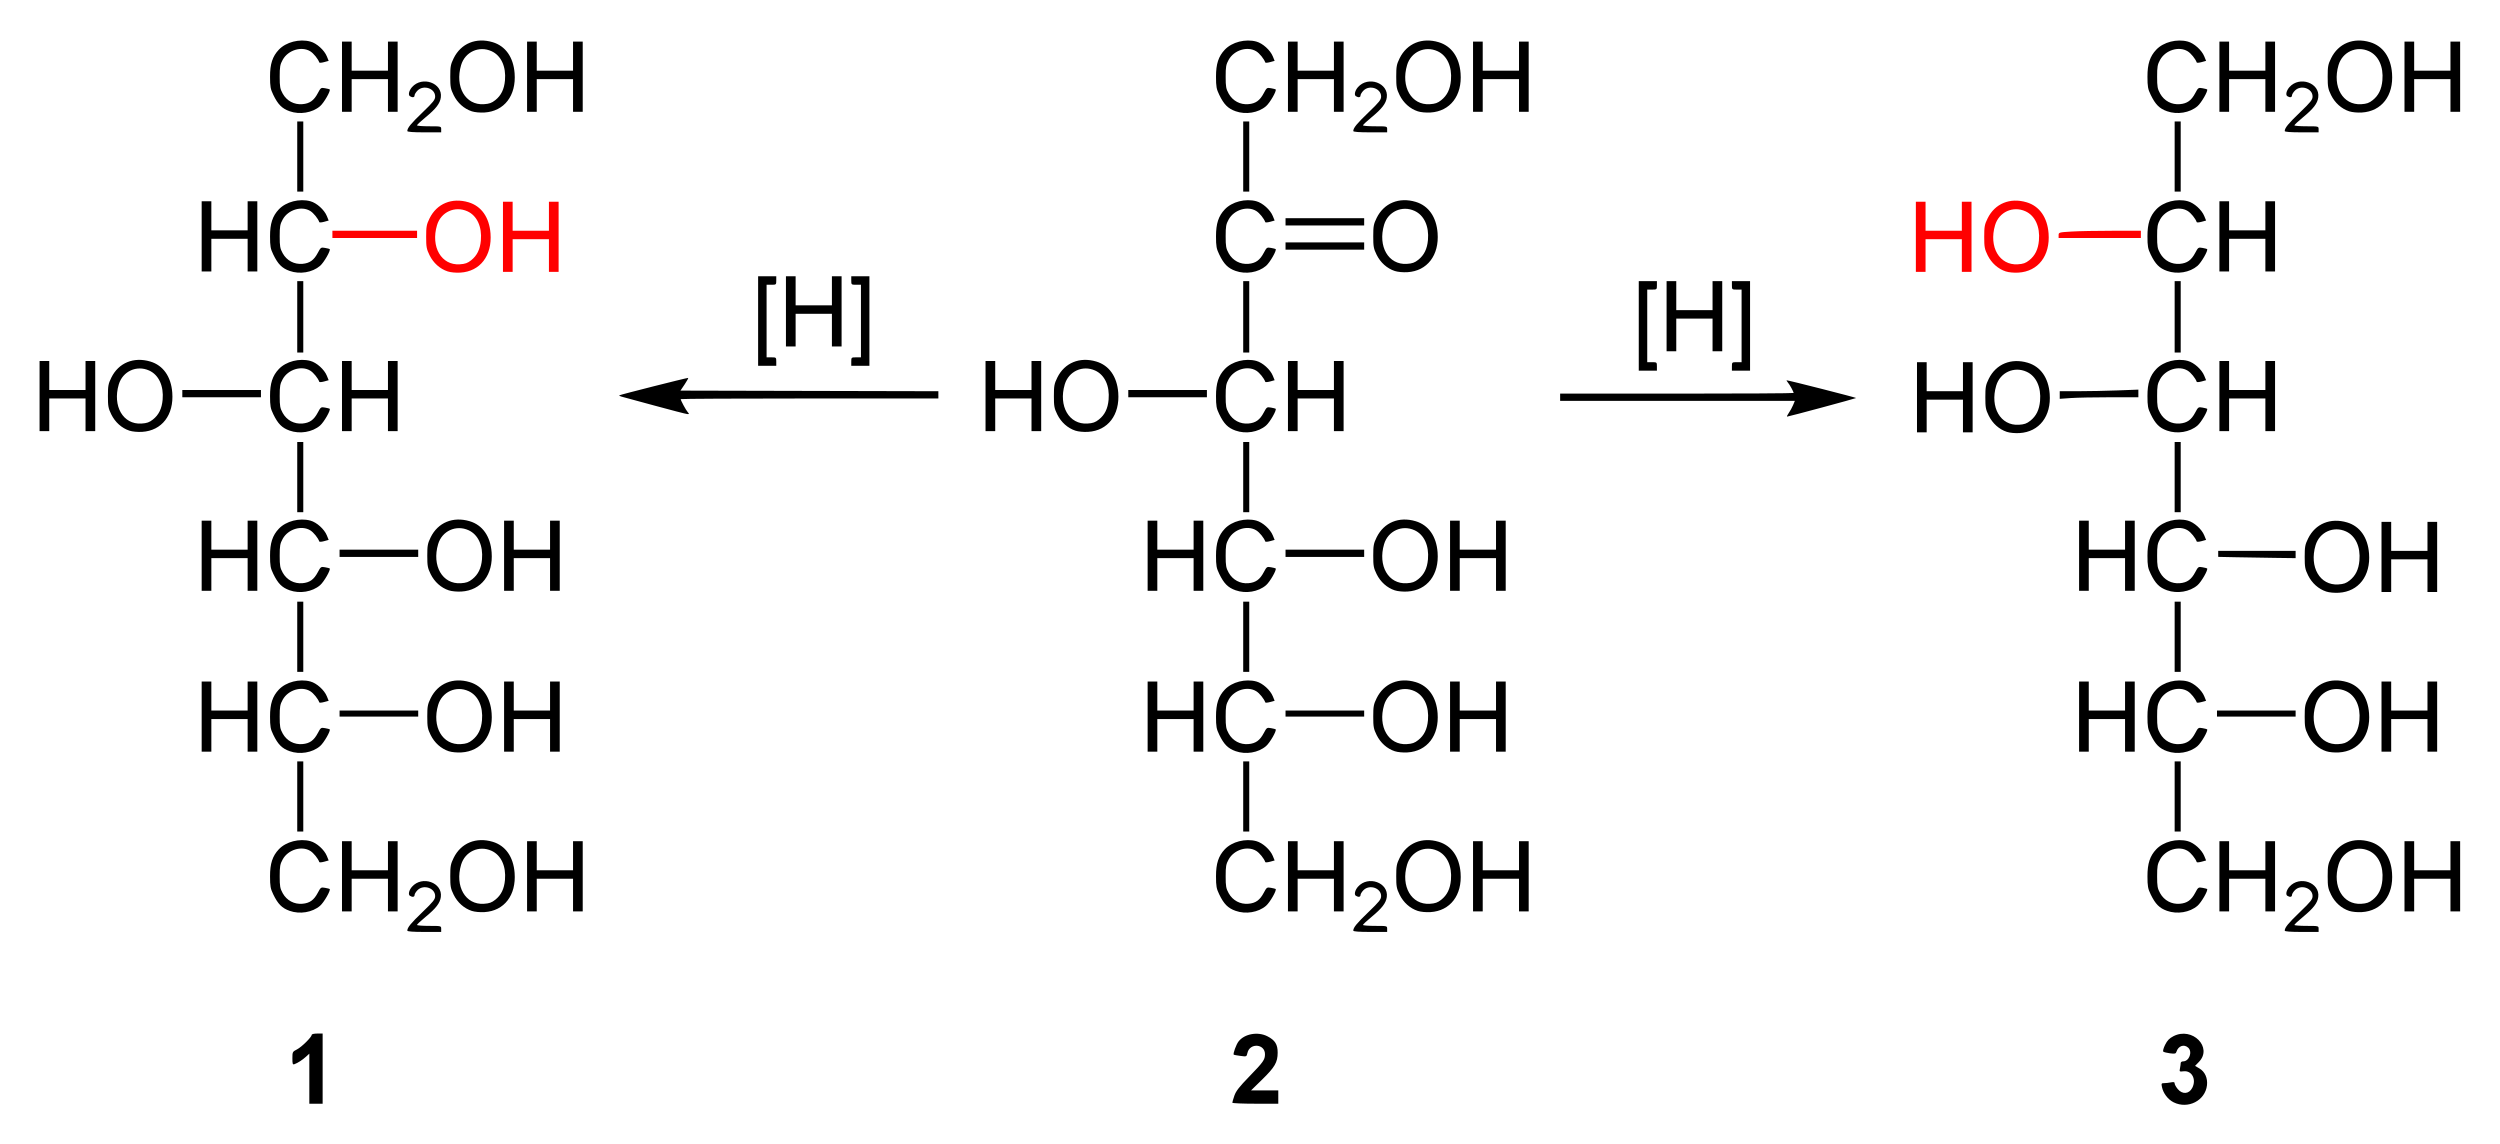 <?xml version="1.0" encoding="UTF-8" standalone="no"?>
<!-- Created with Inkscape (http://www.inkscape.org/) -->
<svg
   xmlns:svg="http://www.w3.org/2000/svg"
   xmlns="http://www.w3.org/2000/svg"
   version="1.0"
   width="620"
   height="283.82"
   id="svg2">
  <defs
     id="defs4" />
  <g
     transform="translate(1240.5,-911.318)"
     id="layer1">
    <g
       transform="matrix(0.3,0,0,0.3,-858.536,832.773)"
       id="g2507">
      <path
         d="M 523.668,1173.074 C 518.983,1170.755 515.085,1165.666 514.012,1160.469 C 513.4,1157.503 513.555,1157.219 515.795,1157.219 C 517.145,1157.219 519.656,1156.938 521.375,1156.594 C 523.798,1156.11 524.5,1156.317 524.5,1157.518 C 524.5,1158.369 525.665,1160.45 527.089,1162.143 C 530.934,1166.713 536.394,1166.258 539.037,1161.148 C 542.677,1154.109 538.757,1146.62 531.856,1147.426 C 528.421,1147.827 528.342,1147.759 528.913,1144.904 C 529.236,1143.29 529.5,1141.351 529.5,1140.594 C 529.5,1139.838 530.4,1139.219 531.5,1139.219 C 536.534,1139.219 539.449,1131.293 535.671,1127.874 C 532.243,1124.772 527.532,1126.391 526.007,1131.198 C 525.464,1132.909 524.771,1133.086 520.691,1132.563 C 518.111,1132.231 515.601,1131.597 515.113,1131.153 C 514.611,1130.696 515.26,1128.262 516.613,1125.533 C 518.413,1121.902 520.106,1120.15 523.5,1118.404 C 539.114,1110.37 556.208,1127.64 544.549,1139.668 L 541.372,1142.946 L 544.985,1145.078 C 549.51,1147.748 551.892,1153.046 551.226,1158.957 C 549.795,1171.653 535.545,1178.952 523.668,1173.074 z M -1017.5,1153.532 L -1017.5,1132.845 L -1020.25,1135.35 C -1023.227,1138.062 -1026.97,1140.49 -1029.75,1141.513 C -1031.281,1142.076 -1031.5,1141.476 -1031.5,1136.708 C -1031.5,1131.408 -1031.397,1131.207 -1027.705,1129.324 C -1023.839,1127.351 -1015.5,1119.097 -1015.5,1117.242 C -1015.5,1116.679 -1013.475,1116.219 -1011,1116.219 L -1006.5,1116.219 L -1006.5,1145.219 L -1006.5,1174.219 L -1012,1174.219 L -1017.5,1174.219 L -1017.5,1153.532 z M -254.5,1173.398 C -254.5,1172.946 -253.746,1170.358 -252.825,1167.648 C -251.513,1163.791 -248.826,1160.329 -240.459,1151.719 C -228.803,1139.725 -227.5,1137.871 -227.5,1133.285 C -227.5,1124.582 -240.135,1123.726 -242.018,1132.301 C -242.693,1135.374 -242.704,1135.379 -247.847,1134.687 C -250.681,1134.305 -253.142,1133.864 -253.316,1133.707 C -254.105,1132.992 -251.275,1125.203 -249.325,1122.724 C -244.349,1116.398 -233.403,1114.441 -225.52,1118.469 C -219.144,1121.728 -216.998,1125.15 -217.01,1132.043 C -217.025,1139.998 -219.339,1143.992 -229.921,1154.33 L -239,1163.199 L -227.75,1163.209 L -216.5,1163.219 L -216.5,1168.719 L -216.5,1174.219 L -235.5,1174.219 C -245.95,1174.219 -254.5,1173.85 -254.5,1173.398 z M -936.5,1031.154 C -936.5,1028.586 -933.644,1025.09 -923.888,1015.719 C -914.937,1007.121 -913.479,1005.274 -913.489,1002.542 C -913.513,995.89 -923.067,992.695 -928.046,997.674 C -929.396,999.024 -930.5,1000.824 -930.5,1001.674 C -930.5,1003.372 -932.244,1003.668 -934.357,1002.329 C -935.953,1001.318 -935.115,997.687 -932.634,994.867 C -924.237,985.321 -907.187,991.395 -908.792,1003.361 C -909.466,1008.385 -912.78,1012.686 -921.515,1019.872 C -925.357,1023.033 -928.5,1025.978 -928.5,1026.419 C -928.5,1026.859 -924,1027.219 -918.5,1027.219 C -908.5,1027.219 -908.5,1027.219 -908.5,1029.719 L -908.5,1032.219 L -922.5,1032.219 C -931.742,1032.219 -936.5,1031.857 -936.5,1031.154 z M -154.5,1031.154 C -154.5,1028.586 -151.644,1025.09 -141.888,1015.719 C -132.936,1007.121 -131.479,1005.274 -131.489,1002.542 C -131.513,995.89 -141.067,992.695 -146.046,997.674 C -147.396,999.024 -148.5,1000.824 -148.5,1001.674 C -148.5,1003.372 -150.244,1003.668 -152.357,1002.329 C -153.953,1001.318 -153.115,997.687 -150.634,994.867 C -142.237,985.321 -125.187,991.395 -126.792,1003.361 C -127.466,1008.385 -130.78,1012.686 -139.515,1019.872 C -143.357,1023.033 -146.5,1025.978 -146.5,1026.419 C -146.5,1026.859 -142,1027.219 -136.5,1027.219 C -126.5,1027.219 -126.5,1027.219 -126.5,1029.719 L -126.5,1032.219 L -140.5,1032.219 C -149.742,1032.219 -154.5,1031.857 -154.5,1031.154 z M 615.5,1031.154 C 615.5,1028.586 618.356,1025.09 628.112,1015.719 C 637.064,1007.121 638.521,1005.274 638.511,1002.542 C 638.487,995.89 628.933,992.695 623.954,997.674 C 622.604,999.024 621.5,1000.824 621.5,1001.674 C 621.5,1003.372 619.756,1003.668 617.643,1002.329 C 616.047,1001.318 616.885,997.687 619.366,994.867 C 627.763,985.321 644.813,991.395 643.208,1003.361 C 642.534,1008.385 639.22,1012.686 630.485,1019.872 C 626.643,1023.033 623.5,1025.978 623.5,1026.419 C 623.5,1026.859 628,1027.219 633.5,1027.219 C 643.5,1027.219 643.5,1027.219 643.5,1029.719 L 643.5,1032.219 L 629.5,1032.219 C 620.258,1032.219 615.5,1031.857 615.5,1031.154 z M -1033.816,1014.771 C -1040.116,1012.524 -1043.407,1009.214 -1047.291,1001.219 C -1049.608,996.451 -1049.966,994.456 -1049.982,986.219 C -1050.002,975.718 -1047.945,969.408 -1042.696,963.878 C -1036.729,957.589 -1025.648,954.74 -1016.638,957.177 C -1011.414,958.59 -1005.129,964.243 -1003.019,969.424 L -1001.511,973.128 L -1005.256,974.163 C -1007.315,974.733 -1009.114,974.866 -1009.254,974.459 C -1010.269,971.503 -1014.018,966.874 -1016.741,965.214 C -1023.975,960.803 -1035.052,964.213 -1039.5,972.219 C -1041.676,976.135 -1042,977.953 -1042,986.219 C -1042,994.486 -1041.676,996.304 -1039.5,1000.219 C -1036.161,1006.23 -1029.982,1009.525 -1023.176,1008.924 C -1017.163,1008.394 -1013.711,1005.922 -1010.5,999.849 C -1008.093,995.296 -1007.869,995.144 -1004.5,995.759 C -1002.575,996.11 -1000.856,996.539 -1000.681,996.711 C -999.622,997.75 -1005.392,1007.827 -1008.634,1010.602 C -1015.031,1016.078 -1025.358,1017.787 -1033.816,1014.771 z M -883.207,1014.831 C -889.574,1012.75 -895.035,1007.867 -898.197,1001.427 C -900.67,996.391 -901,994.602 -901,986.219 C -901,977.828 -900.672,976.051 -898.187,970.99 C -892.169,958.735 -879.684,953.588 -865.932,957.691 C -855.335,960.852 -848.807,970.116 -847.801,983.422 C -846.406,1001.869 -856.37,1014.833 -872.704,1015.824 C -876.399,1016.049 -880.738,1015.638 -883.207,1014.831 z M -863.765,1005.592 C -858.928,1001.737 -856.44,996.65 -855.769,989.246 C -854.739,977.894 -858.964,968.729 -866.884,965.132 C -877.222,960.438 -888.789,965.719 -892.024,976.61 C -897.351,994.551 -888.439,1009.919 -873.265,1008.957 C -868.723,1008.67 -866.748,1007.97 -863.765,1005.592 z M -251.816,1014.771 C -258.116,1012.524 -261.407,1009.214 -265.291,1001.219 C -267.608,996.451 -267.966,994.456 -267.982,986.219 C -268.002,975.718 -265.944,969.408 -260.696,963.878 C -254.729,957.589 -243.648,954.74 -234.638,957.177 C -229.414,958.59 -223.129,964.243 -221.019,969.424 L -219.511,973.128 L -223.256,974.163 C -225.315,974.733 -227.114,974.866 -227.254,974.459 C -228.269,971.503 -232.018,966.874 -234.741,965.214 C -241.975,960.803 -253.052,964.213 -257.5,972.219 C -259.675,976.135 -260,977.953 -260,986.219 C -260,994.486 -259.675,996.304 -257.5,1000.219 C -254.161,1006.23 -247.982,1009.525 -241.176,1008.924 C -235.163,1008.394 -231.711,1005.922 -228.5,999.849 C -226.093,995.296 -225.869,995.144 -222.5,995.759 C -220.575,996.11 -218.856,996.539 -218.68,996.711 C -217.622,997.75 -223.392,1007.827 -226.634,1010.602 C -233.031,1016.078 -243.358,1017.787 -251.816,1014.771 z M -101.207,1014.831 C -107.574,1012.75 -113.035,1007.867 -116.197,1001.427 C -118.67,996.391 -119,994.602 -119,986.219 C -119,977.828 -118.672,976.051 -116.186,970.99 C -110.169,958.735 -97.684,953.588 -83.932,957.691 C -73.335,960.852 -66.807,970.116 -65.801,983.422 C -64.406,1001.869 -74.37,1014.833 -90.704,1015.824 C -94.399,1016.049 -98.738,1015.638 -101.207,1014.831 z M -81.765,1005.592 C -76.928,1001.737 -74.44,996.65 -73.769,989.246 C -72.739,977.894 -76.964,968.729 -84.884,965.132 C -95.222,960.438 -106.789,965.719 -110.024,976.61 C -115.351,994.551 -106.439,1009.919 -91.265,1008.957 C -86.723,1008.67 -84.748,1007.97 -81.765,1005.592 z M 518.184,1014.771 C 511.884,1012.524 508.593,1009.214 504.709,1001.219 C 502.392,996.451 502.034,994.456 502.018,986.219 C 501.998,975.718 504.056,969.408 509.304,963.878 C 515.271,957.589 526.352,954.74 535.362,957.177 C 540.586,958.59 546.871,964.243 548.981,969.424 L 550.489,973.128 L 546.744,974.163 C 544.685,974.733 542.886,974.866 542.746,974.459 C 541.731,971.503 537.982,966.874 535.259,965.214 C 528.025,960.803 516.948,964.213 512.5,972.219 C 510.325,976.135 510,977.953 510,986.219 C 510,994.486 510.325,996.304 512.5,1000.219 C 515.839,1006.23 522.018,1009.525 528.824,1008.924 C 534.837,1008.394 538.289,1005.922 541.5,999.849 C 543.907,995.296 544.131,995.144 547.5,995.759 C 549.425,996.11 551.144,996.539 551.32,996.711 C 552.378,997.75 546.608,1007.827 543.366,1010.602 C 536.969,1016.078 526.642,1017.787 518.184,1014.771 z M 668.793,1014.831 C 662.426,1012.75 656.965,1007.867 653.803,1001.427 C 651.33,996.391 651,994.602 651,986.219 C 651,977.828 651.328,976.051 653.814,970.99 C 659.831,958.735 672.316,953.588 686.068,957.691 C 696.665,960.852 703.193,970.116 704.199,983.422 C 705.594,1001.869 695.63,1014.833 679.296,1015.824 C 675.601,1016.049 671.262,1015.638 668.793,1014.831 z M 688.235,1005.592 C 693.072,1001.737 695.56,996.65 696.231,989.246 C 697.261,977.894 693.036,968.729 685.116,965.132 C 674.778,960.438 663.211,965.719 659.976,976.61 C 654.649,994.551 663.561,1009.919 678.735,1008.957 C 683.277,1008.67 685.252,1007.97 688.235,1005.592 z M -990.5,986.219 L -990.5,957.219 L -986.5,957.219 L -982.5,957.219 L -982.5,969.219 L -982.5,981.219 L -967.5,981.219 L -952.5,981.219 L -952.5,969.219 L -952.5,957.219 L -948.5,957.219 L -944.5,957.219 L -944.5,986.219 L -944.5,1015.219 L -948.5,1015.219 L -952.5,1015.219 L -952.5,1001.719 L -952.5,988.219 L -967.5,988.219 L -982.5,988.219 L -982.5,1001.719 L -982.5,1015.219 L -986.5,1015.219 L -990.5,1015.219 L -990.5,986.219 z M -837.5,986.219 L -837.5,957.219 L -833.5,957.219 L -829.5,957.219 L -829.5,969.219 L -829.5,981.219 L -814.5,981.219 L -799.5,981.219 L -799.5,969.219 L -799.5,957.219 L -795.5,957.219 L -791.5,957.219 L -791.5,986.219 L -791.5,1015.219 L -795.5,1015.219 L -799.5,1015.219 L -799.5,1001.719 L -799.5,988.219 L -814.5,988.219 L -829.5,988.219 L -829.5,1001.719 L -829.5,1015.219 L -833.5,1015.219 L -837.5,1015.219 L -837.5,986.219 z M -208.5,986.219 L -208.5,957.219 L -204.5,957.219 L -200.5,957.219 L -200.5,969.219 L -200.5,981.219 L -185.5,981.219 L -170.5,981.219 L -170.5,969.219 L -170.5,957.219 L -166.5,957.219 L -162.5,957.219 L -162.5,986.219 L -162.5,1015.219 L -166.5,1015.219 L -170.5,1015.219 L -170.5,1001.719 L -170.5,988.219 L -185.5,988.219 L -200.5,988.219 L -200.5,1001.719 L -200.5,1015.219 L -204.5,1015.219 L -208.5,1015.219 L -208.5,986.219 z M -55.5,986.219 L -55.5,957.219 L -51.5,957.219 L -47.5,957.219 L -47.5,969.219 L -47.5,981.219 L -32.5,981.219 L -17.5,981.219 L -17.5,969.219 L -17.5,957.219 L -13.5,957.219 L -9.5,957.219 L -9.5,986.219 L -9.5,1015.219 L -13.5,1015.219 L -17.5,1015.219 L -17.5,1001.719 L -17.5,988.219 L -32.5,988.219 L -47.5,988.219 L -47.5,1001.719 L -47.5,1015.219 L -51.5,1015.219 L -55.5,1015.219 L -55.5,986.219 z M 561.5,986.219 L 561.5,957.219 L 565.5,957.219 L 569.5,957.219 L 569.5,969.219 L 569.5,981.219 L 584.5,981.219 L 599.5,981.219 L 599.5,969.219 L 599.5,957.219 L 603.5,957.219 L 607.5,957.219 L 607.5,986.219 L 607.5,1015.219 L 603.5,1015.219 L 599.5,1015.219 L 599.5,1001.719 L 599.5,988.219 L 584.5,988.219 L 569.5,988.219 L 569.5,1001.719 L 569.5,1015.219 L 565.5,1015.219 L 561.5,1015.219 L 561.5,986.219 z M 714.5,986.219 L 714.5,957.219 L 718.5,957.219 L 722.5,957.219 L 722.5,969.219 L 722.5,981.219 L 737.5,981.219 L 752.5,981.219 L 752.5,969.219 L 752.5,957.219 L 756.5,957.219 L 760.5,957.219 L 760.5,986.219 L 760.5,1015.219 L 756.5,1015.219 L 752.5,1015.219 L 752.5,1001.719 L 752.5,988.219 L 737.5,988.219 L 722.5,988.219 L 722.5,1001.719 L 722.5,1015.219 L 718.5,1015.219 L 714.5,1015.219 L 714.5,986.219 z M -1027.5,920.219 L -1027.5,891.219 L -1025,891.219 L -1022.5,891.219 L -1022.5,920.219 L -1022.5,949.219 L -1025,949.219 L -1027.5,949.219 L -1027.5,920.219 z M -245.5,920.219 L -245.5,891.219 L -243,891.219 L -240.5,891.219 L -240.5,920.219 L -240.5,949.219 L -243,949.219 L -245.5,949.219 L -245.5,920.219 z M 524.5,920.219 L 524.5,891.219 L 527,891.219 L 529.5,891.219 L 529.5,920.219 L 529.5,949.219 L 527,949.219 L 524.5,949.219 L 524.5,920.219 z M -1033.816,882.771 C -1040.116,880.524 -1043.407,877.214 -1047.291,869.219 C -1049.608,864.451 -1049.966,862.456 -1049.982,854.219 C -1050.002,843.718 -1047.945,837.408 -1042.696,831.878 C -1036.729,825.589 -1025.648,822.74 -1016.638,825.177 C -1011.414,826.59 -1005.129,832.243 -1003.019,837.424 L -1001.511,841.128 L -1005.256,842.163 C -1007.315,842.733 -1009.114,842.866 -1009.254,842.459 C -1010.269,839.503 -1014.018,834.874 -1016.741,833.214 C -1023.975,828.803 -1035.052,832.213 -1039.5,840.219 C -1041.676,844.135 -1042,845.953 -1042,854.219 C -1042,862.486 -1041.676,864.304 -1039.5,868.219 C -1036.161,874.23 -1029.982,877.525 -1023.176,876.924 C -1017.163,876.394 -1013.711,873.922 -1010.5,867.849 C -1008.093,863.296 -1007.869,863.144 -1004.5,863.759 C -1002.575,864.11 -1000.856,864.539 -1000.681,864.711 C -999.622,865.75 -1005.392,875.827 -1008.634,878.602 C -1015.031,884.078 -1025.358,885.787 -1033.816,882.771 z M -902.207,882.831 C -908.574,880.75 -914.035,875.867 -917.197,869.427 C -919.67,864.391 -920,862.602 -920,854.219 C -920,845.828 -919.672,844.051 -917.187,838.99 C -911.169,826.735 -898.684,821.588 -884.932,825.691 C -874.335,828.852 -867.807,838.116 -866.801,851.422 C -865.406,869.868 -875.37,882.833 -891.704,883.824 C -895.399,884.049 -899.738,883.638 -902.207,882.831 z M -882.765,873.592 C -877.928,869.737 -875.44,864.65 -874.769,857.246 C -873.739,845.894 -877.964,836.729 -885.884,833.132 C -896.222,828.438 -907.789,833.719 -911.024,844.61 C -916.351,862.551 -907.439,877.919 -892.265,876.957 C -887.723,876.67 -885.748,875.97 -882.765,873.592 z M -251.816,882.771 C -258.116,880.524 -261.407,877.214 -265.291,869.219 C -267.608,864.451 -267.966,862.456 -267.982,854.219 C -268.002,843.718 -265.944,837.408 -260.696,831.878 C -254.729,825.589 -243.648,822.74 -234.638,825.177 C -229.414,826.59 -223.129,832.243 -221.019,837.424 L -219.511,841.128 L -223.256,842.163 C -225.315,842.733 -227.114,842.866 -227.254,842.459 C -228.269,839.503 -232.018,834.874 -234.741,833.214 C -241.975,828.803 -253.052,832.213 -257.5,840.219 C -259.675,844.135 -260,845.953 -260,854.219 C -260,862.486 -259.675,864.304 -257.5,868.219 C -254.161,874.23 -247.982,877.525 -241.176,876.924 C -235.163,876.394 -231.711,873.922 -228.5,867.849 C -226.093,863.296 -225.869,863.144 -222.5,863.759 C -220.575,864.11 -218.856,864.539 -218.68,864.711 C -217.622,865.75 -223.392,875.827 -226.634,878.602 C -233.031,884.078 -243.358,885.787 -251.816,882.771 z M -120.207,882.831 C -126.574,880.75 -132.035,875.867 -135.197,869.427 C -137.67,864.391 -138,862.602 -138,854.219 C -138,845.828 -137.672,844.051 -135.186,838.99 C -129.169,826.735 -116.684,821.588 -102.932,825.691 C -92.335,828.852 -85.807,838.116 -84.801,851.422 C -83.406,869.868 -93.37,882.833 -109.704,883.824 C -113.399,884.049 -117.738,883.638 -120.207,882.831 z M -100.765,873.592 C -95.928,869.737 -93.44,864.65 -92.769,857.246 C -91.739,845.894 -95.964,836.729 -103.884,833.132 C -114.222,828.438 -125.789,833.719 -129.024,844.61 C -134.351,862.551 -125.439,877.919 -110.265,876.957 C -105.723,876.67 -103.748,875.97 -100.765,873.592 z M 518.184,882.771 C 511.884,880.524 508.593,877.214 504.709,869.219 C 502.392,864.451 502.034,862.456 502.018,854.219 C 501.998,843.718 504.056,837.408 509.304,831.878 C 515.271,825.589 526.352,822.74 535.362,825.177 C 540.586,826.59 546.871,832.243 548.981,837.424 L 550.489,841.128 L 546.744,842.163 C 544.685,842.733 542.886,842.866 542.746,842.459 C 541.731,839.503 537.982,834.874 535.259,833.214 C 528.025,828.803 516.948,832.213 512.5,840.219 C 510.325,844.135 510,845.953 510,854.219 C 510,862.486 510.325,864.304 512.5,868.219 C 515.839,874.23 522.018,877.525 528.824,876.924 C 534.837,876.394 538.289,873.922 541.5,867.849 C 543.907,863.296 544.131,863.144 547.5,863.759 C 549.425,864.11 551.144,864.539 551.32,864.711 C 552.378,865.75 546.608,875.827 543.366,878.602 C 536.969,884.078 526.642,885.787 518.184,882.771 z M 649.793,882.831 C 643.426,880.75 637.965,875.867 634.803,869.427 C 632.33,864.391 632,862.602 632,854.219 C 632,845.828 632.328,844.051 634.814,838.99 C 640.831,826.735 653.316,821.588 667.068,825.691 C 677.665,828.852 684.193,838.116 685.199,851.422 C 686.594,869.868 676.63,882.833 660.296,883.824 C 656.601,884.049 652.262,883.638 649.793,882.831 z M 669.235,873.592 C 674.072,869.737 676.56,864.65 677.231,857.246 C 678.261,845.894 674.036,836.729 666.116,833.132 C 655.778,828.438 644.211,833.719 640.976,844.61 C 635.649,862.551 644.561,877.919 659.735,876.957 C 664.277,876.67 666.252,875.97 669.235,873.592 z M -1106.5,854.219 L -1106.5,825.219 L -1102.5,825.219 L -1098.5,825.219 L -1098.5,837.219 L -1098.5,849.219 L -1083.5,849.219 L -1068.5,849.219 L -1068.5,837.219 L -1068.5,825.219 L -1064.5,825.219 L -1060.5,825.219 L -1060.5,854.219 L -1060.5,883.219 L -1064.5,883.219 L -1068.5,883.219 L -1068.5,869.719 L -1068.5,856.219 L -1083.5,856.219 L -1098.5,856.219 L -1098.5,869.719 L -1098.5,883.219 L -1102.5,883.219 L -1106.5,883.219 L -1106.5,854.219 z M -856.5,854.219 L -856.5,825.219 L -852.5,825.219 L -848.5,825.219 L -848.5,837.219 L -848.5,849.219 L -833.5,849.219 L -818.5,849.219 L -818.5,837.219 L -818.5,825.219 L -814.5,825.219 L -810.5,825.219 L -810.5,854.219 L -810.5,883.219 L -814.5,883.219 L -818.5,883.219 L -818.5,869.719 L -818.5,856.219 L -833.5,856.219 L -848.5,856.219 L -848.5,869.719 L -848.5,883.219 L -852.5,883.219 L -856.5,883.219 L -856.5,854.219 z M -324.5,854.219 L -324.5,825.219 L -320.5,825.219 L -316.5,825.219 L -316.5,837.219 L -316.5,849.219 L -301.5,849.219 L -286.5,849.219 L -286.5,837.219 L -286.5,825.219 L -282.5,825.219 L -278.5,825.219 L -278.5,854.219 L -278.5,883.219 L -282.5,883.219 L -286.5,883.219 L -286.5,869.719 L -286.5,856.219 L -301.5,856.219 L -316.5,856.219 L -316.5,869.719 L -316.5,883.219 L -320.5,883.219 L -324.5,883.219 L -324.5,854.219 z M -74.5,854.219 L -74.5,825.219 L -70.5,825.219 L -66.5,825.219 L -66.5,837.219 L -66.5,849.219 L -51.5,849.219 L -36.5,849.219 L -36.5,837.219 L -36.5,825.219 L -32.5,825.219 L -28.5,825.219 L -28.5,854.219 L -28.5,883.219 L -32.5,883.219 L -36.5,883.219 L -36.5,869.719 L -36.5,856.219 L -51.5,856.219 L -66.5,856.219 L -66.5,869.719 L -66.5,883.219 L -70.5,883.219 L -74.5,883.219 L -74.5,854.219 z M 445.5,854.219 L 445.5,825.219 L 449.5,825.219 L 453.5,825.219 L 453.5,837.219 L 453.5,849.219 L 468.5,849.219 L 483.5,849.219 L 483.5,837.219 L 483.5,825.219 L 487.5,825.219 L 491.5,825.219 L 491.5,854.219 L 491.5,883.219 L 487.5,883.219 L 483.5,883.219 L 483.5,869.719 L 483.5,856.219 L 468.5,856.219 L 453.5,856.219 L 453.5,869.719 L 453.5,883.219 L 449.5,883.219 L 445.5,883.219 L 445.5,854.219 z M 695.5,854.219 L 695.5,825.219 L 699.5,825.219 L 703.5,825.219 L 703.5,837.219 L 703.5,849.219 L 718.5,849.219 L 733.5,849.219 L 733.5,837.219 L 733.5,825.219 L 737.5,825.219 L 741.5,825.219 L 741.5,854.219 L 741.5,883.219 L 737.5,883.219 L 733.5,883.219 L 733.5,869.719 L 733.5,856.219 L 718.5,856.219 L 703.5,856.219 L 703.5,869.719 L 703.5,883.219 L 699.5,883.219 L 695.5,883.219 L 695.5,854.219 z M -992.5,851.719 L -992.5,849.219 L -960,849.219 L -927.5,849.219 L -927.5,851.719 L -927.5,854.219 L -960,854.219 L -992.5,854.219 L -992.5,851.719 z M -210.5,851.719 L -210.5,849.219 L -178,849.219 L -145.5,849.219 L -145.5,851.719 L -145.5,854.219 L -178,854.219 L -210.5,854.219 L -210.5,851.719 z M 559.5,851.719 L 559.5,849.219 L 592,849.219 L 624.5,849.219 L 624.5,851.719 L 624.5,854.219 L 592,854.219 L 559.5,854.219 L 559.5,851.719 z M -1027.5,788.219 L -1027.5,759.219 L -1025,759.219 L -1022.5,759.219 L -1022.5,788.219 L -1022.5,817.219 L -1025,817.219 L -1027.5,817.219 L -1027.5,788.219 z M -245.5,788.219 L -245.5,759.219 L -243,759.219 L -240.5,759.219 L -240.5,788.219 L -240.5,817.219 L -243,817.219 L -245.5,817.219 L -245.5,788.219 z M 524.5,788.219 L 524.5,759.219 L 527,759.219 L 529.5,759.219 L 529.5,788.219 L 529.5,817.219 L 527,817.219 L 524.5,817.219 L 524.5,788.219 z M 649.793,750.831 C 643.426,748.75 637.965,743.867 634.803,737.427 C 632.33,732.391 632,730.602 632,722.219 C 632,713.828 632.328,712.051 634.814,706.99 C 640.831,694.735 653.316,689.588 667.068,693.691 C 677.665,696.852 684.193,706.116 685.199,719.422 C 686.594,737.868 676.63,750.833 660.296,751.824 C 656.601,752.049 652.262,751.638 649.793,750.831 z M 669.235,741.592 C 674.072,737.737 676.56,732.65 677.231,725.246 C 678.261,713.894 674.036,704.729 666.116,701.132 C 655.778,696.438 644.211,701.719 640.976,712.61 C 635.649,730.551 644.561,745.919 659.735,744.957 C 664.277,744.67 666.252,743.97 669.235,741.592 z M -1033.816,749.771 C -1040.116,747.524 -1043.407,744.214 -1047.291,736.219 C -1049.608,731.451 -1049.966,729.456 -1049.982,721.219 C -1050.002,710.718 -1047.945,704.408 -1042.696,698.878 C -1036.729,692.589 -1025.648,689.74 -1016.638,692.177 C -1011.414,693.59 -1005.129,699.243 -1003.019,704.424 L -1001.511,708.128 L -1005.256,709.163 C -1007.315,709.733 -1009.114,709.866 -1009.254,709.459 C -1010.269,706.503 -1014.018,701.874 -1016.741,700.214 C -1023.975,695.803 -1035.052,699.213 -1039.5,707.219 C -1041.676,711.135 -1042,712.953 -1042,721.219 C -1042,729.486 -1041.676,731.304 -1039.5,735.219 C -1036.161,741.23 -1029.982,744.525 -1023.176,743.924 C -1017.163,743.394 -1013.711,740.922 -1010.5,734.849 C -1008.093,730.296 -1007.869,730.144 -1004.5,730.759 C -1002.575,731.11 -1000.856,731.539 -1000.681,731.711 C -999.622,732.75 -1005.392,742.827 -1008.634,745.602 C -1015.031,751.078 -1025.358,752.787 -1033.816,749.771 z M -902.207,749.831 C -908.574,747.75 -914.035,742.867 -917.197,736.427 C -919.67,731.391 -920,729.602 -920,721.219 C -920,712.828 -919.672,711.051 -917.187,705.99 C -911.169,693.735 -898.684,688.588 -884.932,692.691 C -874.335,695.852 -867.807,705.116 -866.801,718.422 C -865.406,736.868 -875.37,749.833 -891.704,750.824 C -895.399,751.049 -899.738,750.638 -902.207,749.831 z M -882.765,740.592 C -877.928,736.737 -875.44,731.65 -874.769,724.246 C -873.739,712.894 -877.964,703.729 -885.884,700.132 C -896.222,695.438 -907.789,700.719 -911.024,711.61 C -916.351,729.551 -907.439,744.919 -892.265,743.957 C -887.723,743.67 -885.748,742.97 -882.765,740.592 z M -251.816,749.771 C -258.116,747.524 -261.407,744.214 -265.291,736.219 C -267.608,731.451 -267.966,729.456 -267.982,721.219 C -268.002,710.718 -265.944,704.408 -260.696,698.878 C -254.729,692.589 -243.648,689.74 -234.638,692.177 C -229.414,693.59 -223.129,699.243 -221.019,704.424 L -219.511,708.128 L -223.256,709.163 C -225.315,709.733 -227.114,709.866 -227.254,709.459 C -228.269,706.503 -232.018,701.874 -234.741,700.214 C -241.975,695.803 -253.052,699.213 -257.5,707.219 C -259.675,711.135 -260,712.953 -260,721.219 C -260,729.486 -259.675,731.304 -257.5,735.219 C -254.161,741.23 -247.982,744.525 -241.176,743.924 C -235.163,743.394 -231.711,740.922 -228.5,734.849 C -226.093,730.296 -225.869,730.144 -222.5,730.759 C -220.575,731.11 -218.856,731.539 -218.68,731.711 C -217.622,732.75 -223.392,742.827 -226.634,745.602 C -233.031,751.078 -243.358,752.787 -251.816,749.771 z M -120.207,749.831 C -126.574,747.75 -132.035,742.867 -135.197,736.427 C -137.67,731.391 -138,729.602 -138,721.219 C -138,712.828 -137.672,711.051 -135.186,705.99 C -129.169,693.735 -116.684,688.588 -102.932,692.691 C -92.335,695.852 -85.807,705.116 -84.801,718.422 C -83.406,736.868 -93.37,749.833 -109.704,750.824 C -113.399,751.049 -117.738,750.638 -120.207,749.831 z M -100.765,740.592 C -95.928,736.737 -93.44,731.65 -92.769,724.246 C -91.739,712.894 -95.964,703.729 -103.884,700.132 C -114.222,695.438 -125.789,700.719 -129.024,711.61 C -134.351,729.551 -125.439,744.919 -110.265,743.957 C -105.723,743.67 -103.748,742.97 -100.765,740.592 z M 518.184,749.771 C 511.884,747.524 508.593,744.214 504.709,736.219 C 502.392,731.451 502.034,729.456 502.018,721.219 C 501.998,710.718 504.056,704.408 509.304,698.878 C 515.271,692.589 526.352,689.74 535.362,692.177 C 540.586,693.59 546.871,699.243 548.981,704.424 L 550.489,708.128 L 546.744,709.163 C 544.685,709.733 542.886,709.866 542.746,709.459 C 541.731,706.503 537.982,701.874 535.259,700.214 C 528.025,695.803 516.948,699.213 512.5,707.219 C 510.325,711.135 510,712.953 510,721.219 C 510,729.486 510.325,731.304 512.5,735.219 C 515.839,741.23 522.018,744.525 528.824,743.924 C 534.837,743.394 538.289,740.922 541.5,734.849 C 543.907,730.296 544.131,730.144 547.5,730.759 C 549.425,731.11 551.144,731.539 551.32,731.711 C 552.378,732.75 546.608,742.827 543.366,745.602 C 536.969,751.078 526.642,752.787 518.184,749.771 z M 695.5,722.219 L 695.5,693.219 L 699.5,693.219 L 703.5,693.219 L 703.5,705.219 L 703.5,717.219 L 718.5,717.219 L 733.5,717.219 L 733.5,705.219 L 733.5,693.219 L 737.5,693.219 L 741.5,693.219 L 741.5,722.219 L 741.5,751.219 L 737.5,751.219 L 733.5,751.219 L 733.5,737.719 L 733.5,724.219 L 718.5,724.219 L 703.5,724.219 L 703.5,737.719 L 703.5,751.219 L 699.5,751.219 L 695.5,751.219 L 695.5,722.219 z M -1106.5,721.219 L -1106.5,692.219 L -1102.5,692.219 L -1098.5,692.219 L -1098.5,704.219 L -1098.5,716.219 L -1083.5,716.219 L -1068.5,716.219 L -1068.5,704.219 L -1068.5,692.219 L -1064.5,692.219 L -1060.5,692.219 L -1060.5,721.219 L -1060.5,750.219 L -1064.5,750.219 L -1068.5,750.219 L -1068.5,736.719 L -1068.5,723.219 L -1083.5,723.219 L -1098.5,723.219 L -1098.5,736.719 L -1098.5,750.219 L -1102.5,750.219 L -1106.5,750.219 L -1106.5,721.219 z M -856.5,721.219 L -856.5,692.219 L -852.5,692.219 L -848.5,692.219 L -848.5,704.219 L -848.5,716.219 L -833.5,716.219 L -818.5,716.219 L -818.5,704.219 L -818.5,692.219 L -814.5,692.219 L -810.5,692.219 L -810.5,721.219 L -810.5,750.219 L -814.5,750.219 L -818.5,750.219 L -818.5,736.719 L -818.5,723.219 L -833.5,723.219 L -848.5,723.219 L -848.5,736.719 L -848.5,750.219 L -852.5,750.219 L -856.5,750.219 L -856.5,721.219 z M -324.5,721.219 L -324.5,692.219 L -320.5,692.219 L -316.5,692.219 L -316.5,704.219 L -316.5,716.219 L -301.5,716.219 L -286.5,716.219 L -286.5,704.219 L -286.5,692.219 L -282.5,692.219 L -278.5,692.219 L -278.5,721.219 L -278.5,750.219 L -282.5,750.219 L -286.5,750.219 L -286.5,736.719 L -286.5,723.219 L -301.5,723.219 L -316.5,723.219 L -316.5,736.719 L -316.5,750.219 L -320.5,750.219 L -324.5,750.219 L -324.5,721.219 z M -74.5,721.219 L -74.5,692.219 L -70.5,692.219 L -66.5,692.219 L -66.5,704.219 L -66.5,716.219 L -51.5,716.219 L -36.5,716.219 L -36.5,704.219 L -36.5,692.219 L -32.5,692.219 L -28.5,692.219 L -28.5,721.219 L -28.5,750.219 L -32.5,750.219 L -36.5,750.219 L -36.5,736.719 L -36.5,723.219 L -51.5,723.219 L -66.5,723.219 L -66.5,736.719 L -66.5,750.219 L -70.5,750.219 L -74.5,750.219 L -74.5,721.219 z M 445.5,721.219 L 445.5,692.219 L 449.5,692.219 L 453.5,692.219 L 453.5,704.219 L 453.5,716.219 L 468.5,716.219 L 483.5,716.219 L 483.5,704.219 L 483.5,692.219 L 487.5,692.219 L 491.5,692.219 L 491.5,721.219 L 491.5,750.219 L 487.5,750.219 L 483.5,750.219 L 483.5,736.719 L 483.5,723.219 L 468.5,723.219 L 453.5,723.219 L 453.5,736.719 L 453.5,750.219 L 449.5,750.219 L 445.5,750.219 L 445.5,721.219 z M 575.25,722.471 L 560.5,722.166 L 560.5,719.693 L 560.5,717.219 L 592.5,717.219 L 624.5,717.219 L 624.5,720.219 L 624.5,723.219 L 607.25,722.998 C 597.762,722.877 583.362,722.64 575.25,722.471 z M -992.5,719.219 L -992.5,716.219 L -960,716.219 L -927.5,716.219 L -927.5,719.219 L -927.5,722.219 L -960,722.219 L -992.5,722.219 L -992.5,719.219 z M -210.5,719.219 L -210.5,716.219 L -178,716.219 L -145.5,716.219 L -145.5,719.219 L -145.5,722.219 L -178,722.219 L -210.5,722.219 L -210.5,719.219 z M -1027.5,656.219 L -1027.5,627.219 L -1025,627.219 L -1022.5,627.219 L -1022.5,656.219 L -1022.5,685.219 L -1025,685.219 L -1027.5,685.219 L -1027.5,656.219 z M -245.5,656.219 L -245.5,627.219 L -243,627.219 L -240.5,627.219 L -240.5,656.219 L -240.5,685.219 L -243,685.219 L -245.5,685.219 L -245.5,656.219 z M 524.5,656.219 L 524.5,627.219 L 527,627.219 L 529.5,627.219 L 529.5,656.219 L 529.5,685.219 L 527,685.219 L 524.5,685.219 L 524.5,656.219 z M 385.793,618.831 C 379.426,616.75 373.965,611.867 370.803,605.427 C 368.33,600.391 368,598.602 368,590.219 C 368,581.828 368.328,580.051 370.814,574.99 C 376.831,562.735 389.316,557.588 403.068,561.691 C 413.665,564.852 420.193,574.116 421.199,587.422 C 422.594,605.868 412.63,618.833 396.296,619.824 C 392.601,620.049 388.262,619.638 385.793,618.831 z M 405.235,609.592 C 410.072,605.737 412.56,600.65 413.231,593.246 C 414.261,581.894 410.036,572.729 402.116,569.132 C 391.778,564.438 380.211,569.719 376.976,580.61 C 371.649,598.551 380.561,613.919 395.735,612.957 C 400.277,612.67 402.252,611.97 405.235,609.592 z M -1166.207,617.831 C -1172.574,615.75 -1178.035,610.867 -1181.197,604.427 C -1183.67,599.391 -1184,597.602 -1184,589.219 C -1184,580.828 -1183.672,579.051 -1181.187,573.99 C -1175.169,561.735 -1162.684,556.588 -1148.932,560.691 C -1138.335,563.852 -1131.807,573.116 -1130.801,586.422 C -1129.406,604.868 -1139.37,617.833 -1155.704,618.824 C -1159.399,619.049 -1163.738,618.638 -1166.207,617.831 z M -1146.765,608.592 C -1141.928,604.737 -1139.44,599.65 -1138.769,592.246 C -1137.739,580.894 -1141.964,571.729 -1149.884,568.132 C -1160.222,563.438 -1171.789,568.719 -1175.024,579.61 C -1180.351,597.551 -1171.439,612.919 -1156.265,611.957 C -1151.724,611.67 -1149.748,610.97 -1146.765,608.592 z M -1033.816,617.771 C -1040.116,615.524 -1043.407,612.214 -1047.291,604.219 C -1049.608,599.451 -1049.966,597.456 -1049.982,589.219 C -1050.002,578.718 -1047.945,572.408 -1042.696,566.878 C -1036.729,560.589 -1025.648,557.74 -1016.638,560.177 C -1011.414,561.59 -1005.129,567.243 -1003.019,572.424 L -1001.511,576.128 L -1005.256,577.163 C -1007.315,577.733 -1009.114,577.866 -1009.254,577.459 C -1010.269,574.503 -1014.018,569.874 -1016.741,568.214 C -1023.975,563.803 -1035.052,567.213 -1039.5,575.219 C -1041.676,579.135 -1042,580.953 -1042,589.219 C -1042,597.486 -1041.676,599.304 -1039.5,603.219 C -1036.161,609.23 -1029.982,612.525 -1023.176,611.924 C -1017.163,611.394 -1013.711,608.922 -1010.5,602.849 C -1008.093,598.296 -1007.869,598.144 -1004.5,598.759 C -1002.575,599.11 -1000.856,599.539 -1000.681,599.711 C -999.622,600.75 -1005.392,610.827 -1008.634,613.602 C -1015.031,619.078 -1025.358,620.787 -1033.816,617.771 z M -384.207,617.831 C -390.574,615.75 -396.035,610.867 -399.197,604.427 C -401.67,599.391 -402,597.602 -402,589.219 C -402,580.828 -401.672,579.051 -399.186,573.99 C -393.169,561.735 -380.684,556.588 -366.932,560.691 C -356.335,563.852 -349.807,573.116 -348.801,586.422 C -347.406,604.868 -357.37,617.833 -373.704,618.824 C -377.399,619.049 -381.738,618.638 -384.207,617.831 z M -364.765,608.592 C -359.928,604.737 -357.44,599.65 -356.769,592.246 C -355.739,580.894 -359.964,571.729 -367.884,568.132 C -378.222,563.438 -389.789,568.719 -393.024,579.61 C -398.351,597.551 -389.439,612.919 -374.265,611.957 C -369.723,611.67 -367.748,610.97 -364.765,608.592 z M -251.816,617.771 C -258.116,615.524 -261.407,612.214 -265.291,604.219 C -267.608,599.451 -267.966,597.456 -267.982,589.219 C -268.002,578.718 -265.944,572.408 -260.696,566.878 C -254.729,560.589 -243.648,557.74 -234.638,560.177 C -229.414,561.59 -223.129,567.243 -221.019,572.424 L -219.511,576.128 L -223.256,577.163 C -225.315,577.733 -227.114,577.866 -227.254,577.459 C -228.269,574.503 -232.018,569.874 -234.741,568.214 C -241.975,563.803 -253.052,567.213 -257.5,575.219 C -259.675,579.135 -260,580.953 -260,589.219 C -260,597.486 -259.675,599.304 -257.5,603.219 C -254.161,609.23 -247.982,612.525 -241.176,611.924 C -235.163,611.394 -231.711,608.922 -228.5,602.849 C -226.093,598.296 -225.869,598.144 -222.5,598.759 C -220.575,599.11 -218.856,599.539 -218.68,599.711 C -217.622,600.75 -223.392,610.827 -226.634,613.602 C -233.031,619.078 -243.358,620.787 -251.816,617.771 z M 311.5,590.219 L 311.5,561.219 L 315.5,561.219 L 319.5,561.219 L 319.5,573.219 L 319.5,585.219 L 334.5,585.219 L 349.5,585.219 L 349.5,573.219 L 349.5,561.219 L 353.5,561.219 L 357.5,561.219 L 357.5,590.219 L 357.5,619.219 L 353.5,619.219 L 349.5,619.219 L 349.5,605.719 L 349.5,592.219 L 334.5,592.219 L 319.5,592.219 L 319.5,605.719 L 319.5,619.219 L 315.5,619.219 L 311.5,619.219 L 311.5,590.219 z M 518.184,617.771 C 511.884,615.524 508.593,612.214 504.709,604.219 C 502.392,599.451 502.034,597.456 502.018,589.219 C 501.998,578.718 504.056,572.408 509.304,566.878 C 515.271,560.589 526.352,557.74 535.362,560.177 C 540.586,561.59 546.871,567.243 548.981,572.424 L 550.489,576.128 L 546.744,577.163 C 544.685,577.733 542.886,577.866 542.746,577.459 C 541.731,574.503 537.982,569.874 535.259,568.214 C 528.025,563.803 516.948,567.213 512.5,575.219 C 510.325,579.135 510,580.953 510,589.219 C 510,597.486 510.325,599.304 512.5,603.219 C 515.839,609.23 522.018,612.525 528.824,611.924 C 534.837,611.394 538.289,608.922 541.5,602.849 C 543.907,598.296 544.131,598.144 547.5,598.759 C 549.425,599.11 551.144,599.539 551.32,599.711 C 552.378,600.75 546.608,610.827 543.366,613.602 C 536.969,619.078 526.642,620.787 518.184,617.771 z M -1240.5,589.219 L -1240.5,560.219 L -1236.5,560.219 L -1232.5,560.219 L -1232.5,572.219 L -1232.5,584.219 L -1217.5,584.219 L -1202.5,584.219 L -1202.5,572.219 L -1202.5,560.219 L -1198.5,560.219 L -1194.5,560.219 L -1194.5,589.219 L -1194.5,618.219 L -1198.5,618.219 L -1202.5,618.219 L -1202.5,604.719 L -1202.5,591.219 L -1217.5,591.219 L -1232.5,591.219 L -1232.5,604.719 L -1232.5,618.219 L -1236.5,618.219 L -1240.5,618.219 L -1240.5,589.219 z M -990.5,589.219 L -990.5,560.219 L -986.5,560.219 L -982.5,560.219 L -982.5,572.219 L -982.5,584.219 L -967.5,584.219 L -952.5,584.219 L -952.5,572.219 L -952.5,560.219 L -948.5,560.219 L -944.5,560.219 L -944.5,589.219 L -944.5,618.219 L -948.5,618.219 L -952.5,618.219 L -952.5,604.719 L -952.5,591.219 L -967.5,591.219 L -982.5,591.219 L -982.5,604.719 L -982.5,618.219 L -986.5,618.219 L -990.5,618.219 L -990.5,589.219 z M -458.5,589.219 L -458.5,560.219 L -454.5,560.219 L -450.5,560.219 L -450.5,572.219 L -450.5,584.219 L -435.5,584.219 L -420.5,584.219 L -420.5,572.219 L -420.5,560.219 L -416.5,560.219 L -412.5,560.219 L -412.5,589.219 L -412.5,618.219 L -416.5,618.219 L -420.5,618.219 L -420.5,604.719 L -420.5,591.219 L -435.5,591.219 L -450.5,591.219 L -450.5,604.719 L -450.5,618.219 L -454.5,618.219 L -458.5,618.219 L -458.5,589.219 z M -208.5,589.219 L -208.5,560.219 L -204.5,560.219 L -200.5,560.219 L -200.5,572.219 L -200.5,584.219 L -185.5,584.219 L -170.5,584.219 L -170.5,572.219 L -170.5,560.219 L -166.5,560.219 L -162.5,560.219 L -162.5,589.219 L -162.5,618.219 L -166.5,618.219 L -170.5,618.219 L -170.5,604.719 L -170.5,591.219 L -185.5,591.219 L -200.5,591.219 L -200.5,604.719 L -200.5,618.219 L -204.5,618.219 L -208.5,618.219 L -208.5,589.219 z M 561.5,589.219 L 561.5,560.219 L 565.5,560.219 L 569.5,560.219 L 569.5,572.219 L 569.5,584.219 L 584.5,584.219 L 599.5,584.219 L 599.5,572.219 L 599.5,560.219 L 603.5,560.219 L 607.5,560.219 L 607.5,589.219 L 607.5,618.219 L 603.5,618.219 L 599.5,618.219 L 599.5,604.719 L 599.5,591.219 L 584.5,591.219 L 569.5,591.219 L 569.5,604.719 L 569.5,618.219 L 565.5,618.219 L 561.5,618.219 L 561.5,589.219 z M 205.459,603.277 C 206.611,601.659 208.223,598.734 209.04,596.777 L 210.527,593.219 L 113.513,593.219 L 16.5,593.219 L 16.5,590.219 L 16.5,587.219 L 113,587.219 C 166.075,587.219 209.5,586.972 209.5,586.67 C 209.5,585.627 206.255,579.715 204.724,577.969 C 203.88,577.007 203.49,576.219 203.857,576.219 C 205.44,576.219 261.533,590.52 261.211,590.841 C 260.788,591.265 205.366,606.203 204.182,606.213 C 203.732,606.216 204.306,604.895 205.459,603.277 z M -732,597.147 C -745.75,593.388 -758.066,590.045 -759.368,589.717 C -760.67,589.39 -761.508,588.894 -761.229,588.615 C -760.733,588.119 -705.84,574.219 -704.377,574.219 C -703.969,574.219 -705.225,576.582 -707.168,579.469 L -710.701,584.719 L -604.101,584.974 L -497.5,585.228 L -497.5,588.224 L -497.5,591.219 L -604,591.219 C -662.575,591.219 -710.5,591.462 -710.5,591.759 C -710.5,592.836 -706.228,600.763 -704.729,602.469 C -703.328,604.063 -703.36,604.209 -705.095,604.101 C -706.143,604.035 -718.25,600.906 -732,597.147 z M 429.5,588.369 L 429.5,585.219 L 444.75,585.216 C 453.137,585.215 467.762,584.919 477.25,584.559 L 494.5,583.905 L 494.5,587.062 L 494.5,590.219 L 471.154,590.219 C 458.313,590.219 443.688,590.512 438.654,590.869 L 429.5,591.519 L 429.5,588.369 z M -1122.5,587.219 L -1122.5,584.219 L -1090,584.219 L -1057.5,584.219 L -1057.5,587.219 L -1057.5,590.219 L -1090,590.219 L -1122.5,590.219 L -1122.5,587.219 z M -340.5,587.219 L -340.5,584.219 L -308,584.219 L -275.5,584.219 L -275.5,587.219 L -275.5,590.219 L -308,590.219 L -340.5,590.219 L -340.5,587.219 z M 81.5,531.219 L 81.5,494.219 L 89,494.219 L 96.5,494.219 L 96.5,497.719 C 96.5,501.136 96.405,501.219 92.5,501.219 L 88.5,501.219 L 88.5,531.219 L 88.5,561.219 L 92.5,561.219 C 96.405,561.219 96.5,561.303 96.5,564.719 L 96.5,568.219 L 89,568.219 L 81.5,568.219 L 81.5,531.219 z M 158.5,564.719 C 158.5,561.303 158.595,561.219 162.5,561.219 L 166.5,561.219 L 166.5,531.219 L 166.5,501.219 L 162.5,501.219 C 158.595,501.219 158.5,501.136 158.5,497.719 L 158.5,494.219 L 166,494.219 L 173.5,494.219 L 173.5,531.219 L 173.5,568.219 L 166,568.219 L 158.5,568.219 L 158.5,564.719 z M -646.5,527.219 L -646.5,490.219 L -639,490.219 L -631.5,490.219 L -631.5,493.719 C -631.5,497.136 -631.595,497.219 -635.5,497.219 L -639.5,497.219 L -639.5,527.219 L -639.5,557.219 L -635.5,557.219 C -631.595,557.219 -631.5,557.303 -631.5,560.719 L -631.5,564.219 L -639,564.219 L -646.5,564.219 L -646.5,527.219 z M -569.5,560.719 C -569.5,557.303 -569.405,557.219 -565.5,557.219 L -561.5,557.219 L -561.5,527.219 L -561.5,497.219 L -565.5,497.219 C -569.405,497.219 -569.5,497.136 -569.5,493.719 L -569.5,490.219 L -562,490.219 L -554.5,490.219 L -554.5,527.219 L -554.5,564.219 L -562,564.219 L -569.5,564.219 L -569.5,560.719 z M -1027.5,523.719 L -1027.5,494.219 L -1025,494.219 L -1022.5,494.219 L -1022.5,523.719 L -1022.5,553.219 L -1025,553.219 L -1027.5,553.219 L -1027.5,523.719 z M -245.5,523.719 L -245.5,494.219 L -243,494.219 L -240.5,494.219 L -240.5,523.719 L -240.5,553.219 L -243,553.219 L -245.5,553.219 L -245.5,523.719 z M 524.5,523.719 L 524.5,494.219 L 527,494.219 L 529.5,494.219 L 529.5,523.719 L 529.5,553.219 L 527,553.219 L 524.5,553.219 L 524.5,523.719 z M 104.5,523.219 L 104.5,494.219 L 108.5,494.219 L 112.5,494.219 L 112.5,506.219 L 112.5,518.219 L 127.5,518.219 L 142.5,518.219 L 142.5,506.219 L 142.5,494.219 L 146.5,494.219 L 150.5,494.219 L 150.5,523.219 L 150.5,552.219 L 146.5,552.219 L 142.5,552.219 L 142.5,538.719 L 142.5,525.219 L 127.5,525.219 L 112.5,525.219 L 112.5,538.719 L 112.5,552.219 L 108.5,552.219 L 104.5,552.219 L 104.5,523.219 z M -623.5,519.219 L -623.5,490.219 L -619.5,490.219 L -615.5,490.219 L -615.5,502.219 L -615.5,514.219 L -600.5,514.219 L -585.5,514.219 L -585.5,502.219 L -585.5,490.219 L -581.5,490.219 L -577.5,490.219 L -577.5,519.219 L -577.5,548.219 L -581.5,548.219 L -585.5,548.219 L -585.5,534.719 L -585.5,521.219 L -600.5,521.219 L -615.5,521.219 L -615.5,534.719 L -615.5,548.219 L -619.5,548.219 L -623.5,548.219 L -623.5,519.219 z M -1033.816,485.771 C -1040.116,483.524 -1043.407,480.214 -1047.291,472.219 C -1049.608,467.451 -1049.966,465.456 -1049.982,457.219 C -1050.002,446.718 -1047.945,440.408 -1042.696,434.878 C -1036.729,428.589 -1025.648,425.74 -1016.638,428.177 C -1011.414,429.59 -1005.129,435.243 -1003.019,440.424 L -1001.511,444.128 L -1005.256,445.163 C -1007.315,445.733 -1009.114,445.866 -1009.254,445.459 C -1010.269,442.503 -1014.018,437.874 -1016.741,436.214 C -1023.975,431.803 -1035.052,435.213 -1039.5,443.219 C -1041.676,447.135 -1042,448.953 -1042,457.219 C -1042,465.486 -1041.676,467.304 -1039.5,471.219 C -1036.161,477.23 -1029.982,480.525 -1023.176,479.924 C -1017.163,479.394 -1013.711,476.922 -1010.5,470.849 C -1008.093,466.296 -1007.869,466.144 -1004.5,466.759 C -1002.575,467.11 -1000.856,467.539 -1000.681,467.711 C -999.622,468.75 -1005.392,478.827 -1008.634,481.602 C -1015.031,487.078 -1025.358,488.787 -1033.816,485.771 z M -251.816,485.771 C -258.116,483.524 -261.407,480.214 -265.291,472.219 C -267.608,467.451 -267.966,465.456 -267.982,457.219 C -268.002,446.718 -265.944,440.408 -260.696,434.878 C -254.729,428.589 -243.648,425.74 -234.638,428.177 C -229.414,429.59 -223.129,435.243 -221.019,440.424 L -219.511,444.128 L -223.256,445.163 C -225.315,445.733 -227.114,445.866 -227.254,445.459 C -228.269,442.503 -232.018,437.874 -234.741,436.214 C -241.975,431.803 -253.052,435.213 -257.5,443.219 C -259.675,447.135 -260,448.953 -260,457.219 C -260,465.486 -259.675,467.304 -257.5,471.219 C -254.161,477.23 -247.982,480.525 -241.176,479.924 C -235.163,479.394 -231.711,476.922 -228.5,470.849 C -226.093,466.296 -225.869,466.144 -222.5,466.759 C -220.575,467.11 -218.856,467.539 -218.68,467.711 C -217.622,468.75 -223.392,478.827 -226.634,481.602 C -233.031,487.078 -243.358,488.787 -251.816,485.771 z M -120.207,485.831 C -126.574,483.75 -132.035,478.867 -135.197,472.427 C -137.67,467.391 -138,465.602 -138,457.219 C -138,448.828 -137.672,447.051 -135.186,441.99 C -129.169,429.735 -116.684,424.588 -102.932,428.691 C -92.335,431.852 -85.807,441.116 -84.801,454.422 C -83.406,472.868 -93.37,485.833 -109.704,486.824 C -113.399,487.049 -117.738,486.638 -120.207,485.831 z M -100.765,476.592 C -95.928,472.737 -93.44,467.65 -92.769,460.246 C -91.739,448.894 -95.964,439.729 -103.884,436.132 C -114.222,431.438 -125.789,436.719 -129.024,447.61 C -134.351,465.551 -125.439,480.919 -110.265,479.957 C -105.723,479.67 -103.748,478.97 -100.765,476.592 z M 518.184,485.771 C 511.884,483.524 508.593,480.214 504.709,472.219 C 502.392,467.451 502.034,465.456 502.018,457.219 C 501.998,446.718 504.056,440.408 509.304,434.878 C 515.271,428.589 526.352,425.74 535.362,428.177 C 540.586,429.59 546.871,435.243 548.981,440.424 L 550.489,444.128 L 546.744,445.163 C 544.685,445.733 542.886,445.866 542.746,445.459 C 541.731,442.503 537.982,437.874 535.259,436.214 C 528.025,431.803 516.948,435.213 512.5,443.219 C 510.325,447.135 510,448.953 510,457.219 C 510,465.486 510.325,467.304 512.5,471.219 C 515.839,477.23 522.018,480.525 528.824,479.924 C 534.837,479.394 538.289,476.922 541.5,470.849 C 543.907,466.296 544.131,466.144 547.5,466.759 C 549.425,467.11 551.144,467.539 551.32,467.711 C 552.378,468.75 546.608,478.827 543.366,481.602 C 536.969,487.078 526.642,488.787 518.184,485.771 z M -1106.5,457.219 L -1106.5,428.219 L -1102.5,428.219 L -1098.5,428.219 L -1098.5,440.219 L -1098.5,452.219 L -1083.5,452.219 L -1068.5,452.219 L -1068.5,440.219 L -1068.5,428.219 L -1064.5,428.219 L -1060.5,428.219 L -1060.5,457.219 L -1060.5,486.219 L -1064.5,486.219 L -1068.5,486.219 L -1068.5,472.719 L -1068.5,459.219 L -1083.5,459.219 L -1098.5,459.219 L -1098.5,472.719 L -1098.5,486.219 L -1102.5,486.219 L -1106.5,486.219 L -1106.5,457.219 z M 561.5,457.219 L 561.5,428.219 L 565.5,428.219 L 569.5,428.219 L 569.5,440.219 L 569.5,452.219 L 584.5,452.219 L 599.5,452.219 L 599.5,440.219 L 599.5,428.219 L 603.5,428.219 L 607.5,428.219 L 607.5,457.219 L 607.5,486.219 L 603.5,486.219 L 599.5,486.219 L 599.5,472.719 L 599.5,459.219 L 584.5,459.219 L 569.5,459.219 L 569.5,472.719 L 569.5,486.219 L 565.5,486.219 L 561.5,486.219 L 561.5,457.219 z M -210.5,465.219 L -210.5,462.219 L -178,462.219 L -145.5,462.219 L -145.5,465.219 L -145.5,468.219 L -178,468.219 L -210.5,468.219 L -210.5,465.219 z M -210.5,445.219 L -210.5,442.219 L -178,442.219 L -145.5,442.219 L -145.5,445.219 L -145.5,448.219 L -178,448.219 L -210.5,448.219 L -210.5,445.219 z M -1027.5,391.219 L -1027.5,362.219 L -1025,362.219 L -1022.5,362.219 L -1022.5,391.219 L -1022.5,420.219 L -1025,420.219 L -1027.5,420.219 L -1027.5,391.219 z M -245.5,391.219 L -245.5,362.219 L -243,362.219 L -240.5,362.219 L -240.5,391.219 L -240.5,420.219 L -243,420.219 L -245.5,420.219 L -245.5,391.219 z M 524.5,391.219 L 524.5,362.219 L 527,362.219 L 529.5,362.219 L 529.5,391.219 L 529.5,420.219 L 527,420.219 L 524.5,420.219 L 524.5,391.219 z M -936.5,370.154 C -936.5,367.586 -933.644,364.09 -923.888,354.719 C -914.937,346.121 -913.479,344.274 -913.489,341.542 C -913.513,334.89 -923.067,331.695 -928.046,336.674 C -929.396,338.024 -930.5,339.824 -930.5,340.674 C -930.5,342.372 -932.244,342.668 -934.357,341.329 C -935.953,340.318 -935.115,336.687 -932.634,333.867 C -924.237,324.321 -907.187,330.395 -908.792,342.36 C -909.466,347.385 -912.78,351.686 -921.515,358.872 C -925.357,362.032 -928.5,364.978 -928.5,365.419 C -928.5,365.859 -924,366.219 -918.5,366.219 C -908.5,366.219 -908.5,366.219 -908.5,368.719 L -908.5,371.219 L -922.5,371.219 C -931.742,371.219 -936.5,370.857 -936.5,370.154 z M -154.5,370.154 C -154.5,367.586 -151.644,364.09 -141.888,354.719 C -132.936,346.121 -131.479,344.274 -131.489,341.542 C -131.513,334.89 -141.067,331.695 -146.046,336.674 C -147.396,338.024 -148.5,339.824 -148.5,340.674 C -148.5,342.372 -150.244,342.668 -152.357,341.329 C -153.953,340.318 -153.115,336.687 -150.634,333.867 C -142.237,324.321 -125.187,330.395 -126.792,342.36 C -127.466,347.385 -130.78,351.686 -139.515,358.872 C -143.357,362.032 -146.5,364.978 -146.5,365.419 C -146.5,365.859 -142,366.219 -136.5,366.219 C -126.5,366.219 -126.5,366.219 -126.5,368.719 L -126.5,371.219 L -140.5,371.219 C -149.742,371.219 -154.5,370.857 -154.5,370.154 z M 615.5,370.154 C 615.5,367.586 618.356,364.09 628.112,354.719 C 637.064,346.121 638.521,344.274 638.511,341.542 C 638.487,334.89 628.933,331.695 623.954,336.674 C 622.604,338.024 621.5,339.824 621.5,340.674 C 621.5,342.372 619.756,342.668 617.643,341.329 C 616.047,340.318 616.885,336.687 619.366,333.867 C 627.763,324.321 644.813,330.395 643.208,342.36 C 642.534,347.385 639.22,351.686 630.485,358.872 C 626.643,362.032 623.5,364.978 623.5,365.419 C 623.5,365.859 628,366.219 633.5,366.219 C 643.5,366.219 643.5,366.219 643.5,368.719 L 643.5,371.219 L 629.5,371.219 C 620.258,371.219 615.5,370.857 615.5,370.154 z M -1033.816,353.771 C -1040.116,351.524 -1043.407,348.214 -1047.291,340.219 C -1049.608,335.451 -1049.966,333.456 -1049.982,325.219 C -1050.002,314.718 -1047.945,308.408 -1042.696,302.878 C -1036.729,296.589 -1025.648,293.74 -1016.638,296.177 C -1011.414,297.59 -1005.129,303.243 -1003.019,308.424 L -1001.511,312.128 L -1005.256,313.163 C -1007.315,313.733 -1009.114,313.866 -1009.254,313.459 C -1010.269,310.503 -1014.018,305.874 -1016.741,304.214 C -1023.975,299.803 -1035.052,303.213 -1039.5,311.219 C -1041.676,315.135 -1042,316.953 -1042,325.219 C -1042,333.486 -1041.676,335.304 -1039.5,339.219 C -1036.161,345.23 -1029.982,348.525 -1023.176,347.924 C -1017.163,347.394 -1013.711,344.922 -1010.5,338.849 C -1008.093,334.296 -1007.869,334.144 -1004.5,334.759 C -1002.575,335.11 -1000.856,335.539 -1000.681,335.711 C -999.622,336.75 -1005.392,346.827 -1008.634,349.602 C -1015.031,355.078 -1025.358,356.787 -1033.816,353.771 z M -883.207,353.831 C -889.574,351.75 -895.035,346.867 -898.197,340.427 C -900.67,335.391 -901,333.602 -901,325.219 C -901,316.828 -900.672,315.051 -898.187,309.99 C -892.169,297.735 -879.684,292.588 -865.932,296.691 C -855.335,299.852 -848.807,309.116 -847.801,322.422 C -846.406,340.868 -856.37,353.833 -872.704,354.824 C -876.399,355.049 -880.738,354.638 -883.207,353.831 z M -863.765,344.592 C -858.928,340.737 -856.44,335.65 -855.769,328.246 C -854.739,316.894 -858.964,307.729 -866.884,304.132 C -877.222,299.438 -888.789,304.719 -892.024,315.61 C -897.351,333.551 -888.439,348.919 -873.265,347.957 C -868.723,347.67 -866.748,346.97 -863.765,344.592 z M -251.816,353.771 C -258.116,351.524 -261.407,348.214 -265.291,340.219 C -267.608,335.451 -267.966,333.456 -267.982,325.219 C -268.002,314.718 -265.944,308.408 -260.696,302.878 C -254.729,296.589 -243.648,293.74 -234.638,296.177 C -229.414,297.59 -223.129,303.243 -221.019,308.424 L -219.511,312.128 L -223.256,313.163 C -225.315,313.733 -227.114,313.866 -227.254,313.459 C -228.269,310.503 -232.018,305.874 -234.741,304.214 C -241.975,299.803 -253.052,303.213 -257.5,311.219 C -259.675,315.135 -260,316.953 -260,325.219 C -260,333.486 -259.675,335.304 -257.5,339.219 C -254.161,345.23 -247.982,348.525 -241.176,347.924 C -235.163,347.394 -231.711,344.922 -228.5,338.849 C -226.093,334.296 -225.869,334.144 -222.5,334.759 C -220.575,335.11 -218.856,335.539 -218.68,335.711 C -217.622,336.75 -223.392,346.827 -226.634,349.602 C -233.031,355.078 -243.358,356.787 -251.816,353.771 z M -101.207,353.831 C -107.574,351.75 -113.035,346.867 -116.197,340.427 C -118.67,335.391 -119,333.602 -119,325.219 C -119,316.828 -118.672,315.051 -116.186,309.99 C -110.169,297.735 -97.684,292.588 -83.932,296.691 C -73.335,299.852 -66.807,309.116 -65.801,322.422 C -64.406,340.868 -74.37,353.833 -90.704,354.824 C -94.399,355.049 -98.738,354.638 -101.207,353.831 z M -81.765,344.592 C -76.928,340.737 -74.44,335.65 -73.769,328.246 C -72.739,316.894 -76.964,307.729 -84.884,304.132 C -95.222,299.438 -106.789,304.719 -110.024,315.61 C -115.351,333.551 -106.439,348.919 -91.265,347.957 C -86.723,347.67 -84.748,346.97 -81.765,344.592 z M 518.184,353.771 C 511.884,351.524 508.593,348.214 504.709,340.219 C 502.392,335.451 502.034,333.456 502.018,325.219 C 501.998,314.718 504.056,308.408 509.304,302.878 C 515.271,296.589 526.352,293.74 535.362,296.177 C 540.586,297.59 546.871,303.243 548.981,308.424 L 550.489,312.128 L 546.744,313.163 C 544.685,313.733 542.886,313.866 542.746,313.459 C 541.731,310.503 537.982,305.874 535.259,304.214 C 528.025,299.803 516.948,303.213 512.5,311.219 C 510.325,315.135 510,316.953 510,325.219 C 510,333.486 510.325,335.304 512.5,339.219 C 515.839,345.23 522.018,348.525 528.824,347.924 C 534.837,347.394 538.289,344.922 541.5,338.849 C 543.907,334.296 544.131,334.144 547.5,334.759 C 549.425,335.11 551.144,335.539 551.32,335.711 C 552.378,336.75 546.608,346.827 543.366,349.602 C 536.969,355.078 526.642,356.787 518.184,353.771 z M 668.793,353.831 C 662.426,351.75 656.965,346.867 653.803,340.427 C 651.33,335.391 651,333.602 651,325.219 C 651,316.828 651.328,315.051 653.814,309.99 C 659.831,297.735 672.316,292.588 686.068,296.691 C 696.665,299.852 703.193,309.116 704.199,322.422 C 705.594,340.868 695.63,353.833 679.296,354.824 C 675.601,355.049 671.262,354.638 668.793,353.831 z M 688.235,344.592 C 693.072,340.737 695.56,335.65 696.231,328.246 C 697.261,316.894 693.036,307.729 685.116,304.132 C 674.778,299.438 663.211,304.719 659.976,315.61 C 654.649,333.551 663.561,348.919 678.735,347.957 C 683.277,347.67 685.252,346.97 688.235,344.592 z M -990.5,325.219 L -990.5,296.219 L -986.5,296.219 L -982.5,296.219 L -982.5,308.219 L -982.5,320.219 L -967.5,320.219 L -952.5,320.219 L -952.5,308.219 L -952.5,296.219 L -948.5,296.219 L -944.5,296.219 L -944.5,325.219 L -944.5,354.219 L -948.5,354.219 L -952.5,354.219 L -952.5,340.719 L -952.5,327.219 L -967.5,327.219 L -982.5,327.219 L -982.5,340.719 L -982.5,354.219 L -986.5,354.219 L -990.5,354.219 L -990.5,325.219 z M -837.5,325.219 L -837.5,296.219 L -833.5,296.219 L -829.5,296.219 L -829.5,308.219 L -829.5,320.219 L -814.5,320.219 L -799.5,320.219 L -799.5,308.219 L -799.5,296.219 L -795.5,296.219 L -791.5,296.219 L -791.5,325.219 L -791.5,354.219 L -795.5,354.219 L -799.5,354.219 L -799.5,340.719 L -799.5,327.219 L -814.5,327.219 L -829.5,327.219 L -829.5,340.719 L -829.5,354.219 L -833.5,354.219 L -837.5,354.219 L -837.5,325.219 z M -208.5,325.219 L -208.5,296.219 L -204.5,296.219 L -200.5,296.219 L -200.5,308.219 L -200.5,320.219 L -185.5,320.219 L -170.5,320.219 L -170.5,308.219 L -170.5,296.219 L -166.5,296.219 L -162.5,296.219 L -162.5,325.219 L -162.5,354.219 L -166.5,354.219 L -170.5,354.219 L -170.5,340.719 L -170.5,327.219 L -185.5,327.219 L -200.5,327.219 L -200.5,340.719 L -200.5,354.219 L -204.5,354.219 L -208.5,354.219 L -208.5,325.219 z M -55.5,325.219 L -55.5,296.219 L -51.5,296.219 L -47.5,296.219 L -47.5,308.219 L -47.5,320.219 L -32.5,320.219 L -17.5,320.219 L -17.5,308.219 L -17.5,296.219 L -13.5,296.219 L -9.5,296.219 L -9.5,325.219 L -9.5,354.219 L -13.5,354.219 L -17.5,354.219 L -17.5,340.719 L -17.5,327.219 L -32.5,327.219 L -47.5,327.219 L -47.5,340.719 L -47.5,354.219 L -51.5,354.219 L -55.5,354.219 L -55.5,325.219 z M 561.5,325.219 L 561.5,296.219 L 565.5,296.219 L 569.5,296.219 L 569.5,308.219 L 569.5,320.219 L 584.5,320.219 L 599.5,320.219 L 599.5,308.219 L 599.5,296.219 L 603.5,296.219 L 607.5,296.219 L 607.5,325.219 L 607.5,354.219 L 603.5,354.219 L 599.5,354.219 L 599.5,340.719 L 599.5,327.219 L 584.5,327.219 L 569.5,327.219 L 569.5,340.719 L 569.5,354.219 L 565.5,354.219 L 561.5,354.219 L 561.5,325.219 z M 714.5,325.219 L 714.5,296.219 L 718.5,296.219 L 722.5,296.219 L 722.5,308.219 L 722.5,320.219 L 737.5,320.219 L 752.5,320.219 L 752.5,308.219 L 752.5,296.219 L 756.5,296.219 L 760.5,296.219 L 760.5,325.219 L 760.5,354.219 L 756.5,354.219 L 752.5,354.219 L 752.5,340.719 L 752.5,327.219 L 737.5,327.219 L 722.5,327.219 L 722.5,340.719 L 722.5,354.219 L 718.5,354.219 L 714.5,354.219 L 714.5,325.219 z"
         id="path2453"
         style="fill:#000000" />
      <path
         d="M -903.135,486.188 C -909.503,484.107 -914.964,479.224 -918.126,472.784 C -920.599,467.748 -920.929,465.959 -920.929,457.576 C -920.929,449.185 -920.6,447.408 -918.115,442.347 C -912.098,430.093 -899.612,424.945 -885.86,429.048 C -875.263,432.209 -868.736,441.473 -867.73,454.779 C -866.335,473.226 -876.299,486.19 -892.633,487.181 C -896.327,487.406 -900.667,486.995 -903.135,486.188 z M -883.694,476.95 C -878.857,473.094 -876.369,468.007 -875.697,460.603 C -874.668,449.252 -878.893,440.086 -886.813,436.49 C -897.151,431.795 -908.718,437.076 -911.952,447.968 C -917.28,465.908 -908.368,481.276 -893.194,480.315 C -888.652,480.027 -886.676,479.327 -883.694,476.95 z M 384.865,486.188 C 378.497,484.107 373.036,479.224 369.874,472.784 C 367.401,467.748 367.071,465.959 367.071,457.576 C 367.071,449.185 367.4,447.408 369.885,442.347 C 375.902,430.093 388.388,424.945 402.14,429.048 C 412.737,432.209 419.264,441.473 420.27,454.779 C 421.665,473.226 411.701,486.19 395.367,487.181 C 391.673,487.406 387.333,486.995 384.865,486.188 z M 404.306,476.95 C 409.143,473.094 411.631,468.007 412.303,460.603 C 413.332,449.252 409.107,440.086 401.187,436.49 C 390.849,431.795 379.282,437.076 376.048,447.968 C 370.72,465.908 379.632,481.276 394.806,480.315 C 399.348,480.027 401.324,479.327 404.306,476.95 z M -857.429,457.576 L -857.429,428.576 L -853.429,428.576 L -849.429,428.576 L -849.429,440.576 L -849.429,452.576 L -834.429,452.576 L -819.429,452.576 L -819.429,440.576 L -819.429,428.576 L -815.429,428.576 L -811.429,428.576 L -811.429,457.576 L -811.429,486.576 L -815.429,486.576 L -819.429,486.576 L -819.429,473.076 L -819.429,459.576 L -834.429,459.576 L -849.429,459.576 L -849.429,473.076 L -849.429,486.576 L -853.429,486.576 L -857.429,486.576 L -857.429,457.576 z M 310.571,457.576 L 310.571,428.576 L 314.571,428.576 L 318.571,428.576 L 318.571,440.576 L 318.571,452.576 L 333.571,452.576 L 348.571,452.576 L 348.571,440.576 L 348.571,428.576 L 352.571,428.576 L 356.571,428.576 L 356.571,457.576 L 356.571,486.576 L 352.571,486.576 L 348.571,486.576 L 348.571,473.076 L 348.571,459.576 L 333.571,459.576 L 318.571,459.576 L 318.571,473.076 L 318.571,486.576 L 314.571,486.576 L 310.571,486.576 L 310.571,457.576 z M -998.429,455.576 L -998.429,452.576 L -963.429,452.576 L -928.429,452.576 L -928.429,455.576 L -928.429,458.576 L -963.429,458.576 L -998.429,458.576 L -998.429,455.576 z M 428.571,456.228 C 428.571,453.952 428.897,453.86 439.227,453.228 C 445.087,452.87 460.387,452.576 473.227,452.576 L 496.571,452.576 L 496.571,455.576 L 496.571,458.576 L 462.571,458.576 L 428.571,458.576 L 428.571,456.228 z"
         id="path2505"
         style="fill:#ff0000" />
    </g>
  </g>
</svg>
